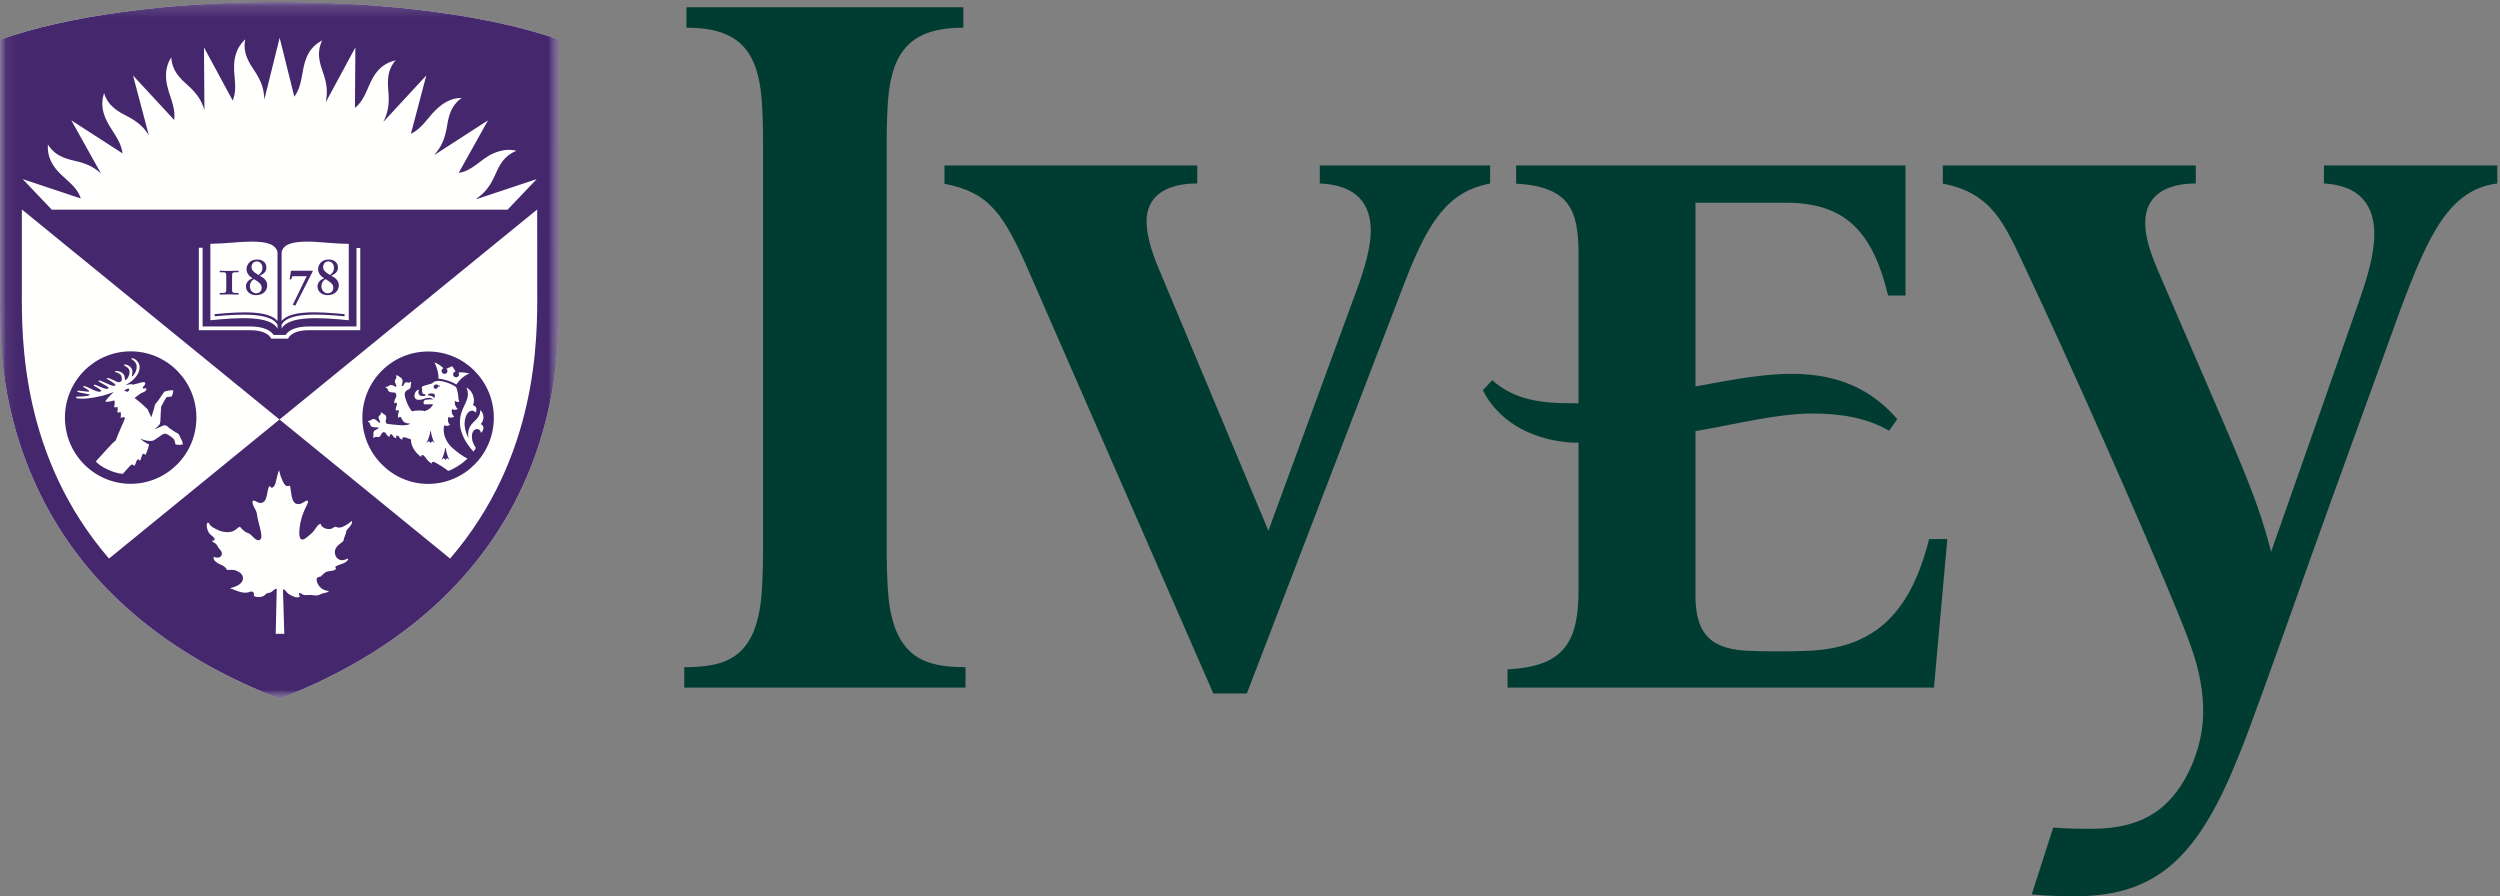<svg width="212px" height="76px" viewBox="0 0 212 76" version="1.1" xmlns="http://www.w3.org/2000/svg" xmlns:xlink="http://www.w3.org/1999/xlink">
    <rect x="0" y="0" width="212" height="76" fill="#808080" stroke="none"/>
    <defs>
        <polygon id="path-1" points="0.06 0.165 47.409 0.165 47.409 59.254 0.06 59.254"></polygon>
    </defs>
    <g id="Page-1" stroke="none" stroke-width="1" fill="none" fill-rule="evenodd">
        <g id="Ivey-Main-Logo">
            <g id="Group-2">
                <g id="Group-4">
                    <mask id="mask-2" fill="white">
                        <use xlink:href="#path-1"></use>
                    </mask>
                    <g id="Clip-2"></g>
                    <path d="M47.408,24.612 L47.406,3.364 C41.908,1.422 33.275,0.165 23.543,0.165 C13.998,0.165 5.5,1.413 0.004,3.364 L0.001,24.919 C0.001,28.099 -0.143,33.723 2.746,40.456 C6.335,48.818 13.28,55.104 23.19,59.045 L23.703,59.254 L24.212,59.051 C34.132,55.104 41.075,48.818 44.664,40.456 C47.555,33.723 47.408,27.656 47.408,24.612" id="Fill-1" fill="#FFFFFE" mask="url(#mask-2)"></path>
                    <path d="M47.408,24.612 L47.406,3.364 C41.908,1.422 33.275,0.165 23.543,0.165 C13.998,0.165 5.5,1.416 0.004,3.364 L0.001,24.919 C0.001,28.1 -0.143,33.723 2.746,40.455 C6.335,48.818 13.28,55.104 23.19,59.045 L23.703,59.254 L24.212,59.051 C34.132,55.104 41.075,48.818 44.664,40.455 C47.555,33.723 47.408,27.656 47.408,24.612 Z M28.888,47.855 C28.782,47.893 28.654,47.937 28.552,47.986 C28.484,48.02 28.445,48.039 28.437,48.094 C28.432,48.131 28.474,48.187 28.496,48.213 C28.433,48.441 27.895,48.408 27.718,48.475 C27.565,48.525 27.389,48.691 27.29,48.801 C27.19,48.912 27.223,48.886 27.059,48.918 C26.771,48.977 26.833,49.242 26.922,49.453 C27.011,49.664 27.162,49.833 27.353,49.957 C27.419,50.004 27.729,50.122 27.895,50.122 C27.737,50.299 27.511,50.254 27.31,50.336 C27.196,50.381 27.095,50.449 26.972,50.477 C26.802,50.51 26.716,50.5 26.579,50.477 C26.359,50.436 26.187,50.446 26.008,50.462 C25.872,50.479 25.755,50.462 25.635,50.396 C25.583,50.367 25.479,50.29 25.427,50.282 C25.262,50.254 25.395,50.5 25.431,50.586 C25.205,50.8 24.692,50.503 24.487,50.377 C24.307,50.268 24.212,50.016 24.008,49.953 C23.993,50.168 24.005,50.387 24.014,50.602 C24.039,51.262 24.054,51.921 24.073,52.584 C24.084,52.971 24.096,53.358 24.107,53.744 L23.382,53.744 L23.468,49.924 C23.234,49.937 23.144,50.152 22.952,50.233 C22.837,50.287 22.716,50.26 22.606,50.331 C22.489,50.406 22.442,50.503 22.308,50.563 C22.194,50.613 22.055,50.635 21.932,50.629 C21.774,50.629 21.602,50.602 21.515,50.512 C21.591,50.375 21.515,50.228 21.419,50.178 C21.306,50.117 21.15,50.207 21.052,50.233 C20.546,50.357 19.952,50.045 19.494,49.873 C19.494,49.873 20.604,49.686 20.604,49.034 C20.604,48.854 20.521,48.71 20.383,48.593 C20.253,48.486 20.01,48.36 19.839,48.336 C19.563,48.295 19.372,48.367 19.203,48.302 C19.227,48.213 19.076,48.088 18.958,48.005 C18.85,47.926 18.714,47.889 18.593,47.826 C18.37,47.71 18.036,47.5 18.128,47.213 C18.308,47.301 18.48,47.324 18.643,47.238 C18.77,47.168 18.814,47.07 18.814,46.917 C18.813,46.711 18.586,46.576 18.508,46.421 C18.444,46.295 18.387,46.18 18.272,46.09 C18.167,46.008 17.991,45.982 17.987,45.824 C18.2,45.909 18.26,45.721 18.133,45.582 C17.991,45.424 17.807,45.346 17.699,45.151 C17.604,44.975 17.535,44.771 17.531,44.566 C17.531,44.506 17.542,44.336 17.627,44.316 C17.706,44.303 17.733,44.408 17.765,44.459 C17.898,44.654 18.094,44.751 18.292,44.849 C18.542,44.975 18.635,45.037 18.911,45.087 C19.449,45.182 19.791,45.105 20.1,44.818 C20.156,44.771 20.288,44.674 20.352,44.668 C20.457,44.822 20.745,45.115 21.02,45.197 C21.228,45.256 21.463,45.552 21.569,45.643 C21.937,45.968 22.169,45.781 22.167,45.469 C22.166,45.213 22.07,44.875 22.015,44.625 C21.924,44.224 21.843,44.025 21.791,43.606 C21.758,43.352 21.614,43.135 21.521,42.96 C21.426,42.779 21.291,42.319 21.627,42.479 C21.768,42.547 21.976,42.674 22.143,42.648 C22.539,42.595 22.587,42.164 22.662,41.842 C22.703,41.674 22.705,41.539 22.766,41.372 C22.799,41.275 22.847,41.218 22.897,41.217 C22.91,41.266 22.966,41.357 23.052,41.357 C23.206,41.357 23.336,41.095 23.373,40.939 C23.403,40.809 23.431,40.65 23.47,40.537 C23.538,40.338 23.556,40.098 23.661,39.876 C23.702,40.025 23.769,40.289 23.805,40.383 C23.898,40.619 23.978,40.855 24.118,41.055 C24.238,41.223 24.388,41.275 24.578,41.175 C24.673,41.399 24.673,42.132 24.862,42.477 C24.975,42.676 25.117,42.748 25.29,42.748 C25.445,42.748 25.553,42.703 25.665,42.637 C25.801,42.555 25.952,42.455 26.052,42.455 C26.097,42.455 26.124,42.478 26.124,42.521 C26.124,42.674 25.887,43.09 25.854,43.178 C25.782,43.379 25.665,43.602 25.605,43.807 C25.558,43.975 25.504,44.186 25.468,44.364 C25.429,44.561 25.395,44.79 25.38,45.102 C25.372,45.287 25.384,45.621 25.526,45.719 C25.729,45.855 25.984,45.582 26.147,45.456 C26.346,45.301 26.516,45.154 26.666,44.949 C26.776,44.798 26.995,44.408 27.206,44.424 C27.201,44.581 27.425,44.805 27.759,44.855 C27.965,44.889 28.131,44.845 28.252,44.758 C28.408,44.643 28.419,44.649 28.596,44.717 C28.975,44.86 29.605,44.364 29.83,44.186 C29.905,44.264 29.835,44.413 29.736,44.562 C29.557,44.832 29.354,44.92 29.349,45.121 C29.345,45.301 29.126,45.639 29.144,45.834 C29.078,45.951 28.867,46.074 28.772,46.154 C28.492,46.39 28.323,46.659 28.425,47.032 C28.511,47.354 28.778,47.505 29.025,47.505 C29.275,47.505 29.437,47.342 29.519,47.383 C29.568,47.414 29.445,47.562 29.397,47.605 C29.261,47.723 29.041,47.812 28.888,47.855 Z M43.04,17.782 L4.393,17.782 L1.923,15.188 L6.854,16.831 C6.448,15.602 5.32,15.177 4.594,14.128 C4.16,13.503 4.017,12.889 4.061,12.249 C4.194,12.476 4.435,12.788 4.805,13.047 C5.161,13.295 5.642,13.485 6.292,13.626 C7.457,13.878 8.057,14.246 8.569,14.718 L6.045,10.202 L10.393,13.008 C10.213,11.714 9.32,11.042 8.877,9.848 C8.613,9.14 8.621,8.501 8.827,7.894 C8.897,8.145 9.05,8.511 9.345,8.848 C9.631,9.176 10.046,9.481 10.644,9.78 C11.745,10.331 12.237,10.854 12.62,11.464 L11.279,6.399 L14.775,10.176 C14.917,8.906 14.227,8.029 14.096,6.77 C14.02,6.016 14.178,5.39 14.528,4.856 C14.534,5.119 14.593,5.51 14.796,5.912 C14.989,6.298 15.314,6.696 15.818,7.135 C16.784,7.972 17.117,8.616 17.335,9.331 L17.298,4.021 L19.732,8.521 C20.209,7.381 19.706,6.33 19.89,5.084 C20.001,4.333 20.33,3.763 20.802,3.332 C20.745,3.588 20.703,3.978 20.799,4.422 C20.891,4.841 21.108,5.31 21.487,5.86 C22.229,6.936 22.383,7.646 22.413,8.414 L22.421,8.41 L23.716,3.204 L24.958,8.2 C25.71,7.173 25.517,6.003 26.011,4.839 C26.308,4.137 26.762,3.722 27.329,3.421 C27.206,3.654 27.07,4.021 27.05,4.475 C27.031,4.907 27.126,5.415 27.356,6.04 C27.795,7.233 27.77,7.952 27.617,8.682 L30.136,4.021 L30.099,9.144 C31.077,8.375 31.146,7.157 31.911,6.155 C32.371,5.554 32.927,5.266 33.55,5.116 C33.374,5.31 33.148,5.635 33.018,6.066 C32.895,6.481 32.86,6.995 32.927,7.657 C33.057,8.956 32.846,9.654 32.504,10.335 L32.508,10.335 L36.151,6.399 L34.846,11.343 C35.94,10.816 36.338,9.771 37.32,8.995 C37.915,8.524 38.518,8.295 39.158,8.304 C38.937,8.452 38.644,8.706 38.409,9.095 C38.184,9.465 38.022,9.955 37.922,10.614 C37.727,11.896 37.358,12.521 36.861,13.094 L36.881,13.112 L41.386,10.202 L38.898,14.655 C40.111,14.483 40.699,13.512 41.836,13.009 C42.528,12.707 43.186,12.624 43.804,12.791 C43.557,12.878 43.206,13.051 42.883,13.371 C42.575,13.674 42.296,14.108 42.036,14.723 C41.528,15.908 41.019,16.419 40.394,16.853 L40.422,16.883 L45.511,15.188 L43.04,17.782 Z M23.004,28.72 C22.937,28.604 22.669,28.003 21.188,28.003 L16.861,28.003 L16.861,21.009 L17.181,21.009 L17.181,27.683 L21.136,27.683 C21.437,27.683 21.698,27.699 21.922,27.735 C22.72,27.861 23.052,28.182 23.209,28.403 L24.221,28.403 C24.372,28.177 24.692,27.861 25.484,27.735 C25.706,27.699 25.963,27.683 26.265,27.683 L30.232,27.683 L30.232,21.028 L30.55,21.028 L30.55,28.003 L26.213,28.003 C24.734,28.003 24.487,28.609 24.434,28.72 L23.004,28.72 Z M23.532,27.531 L23.532,27.872 C22.927,26.739 20.178,26.923 17.838,27.158 L17.838,20.675 C19.099,20.662 20.34,20.489 21.31,20.489 C22.54,20.489 23.387,20.677 23.532,21.39 L23.532,27.218 C22.785,26.329 20.543,26.413 18.206,26.639 L18.206,26.823 C20.521,26.602 22.966,26.525 23.532,27.531 Z M18.635,24.98 C18.912,24.972 19.205,24.964 19.435,24.964 C19.733,24.964 19.984,24.972 20.231,24.98 L20.231,24.846 L20.103,24.846 C19.713,24.846 19.68,24.806 19.68,24.546 L19.68,23.42 C19.68,23.11 19.729,23.09 19.988,23.09 L20.231,23.09 L20.231,22.959 C19.976,22.966 19.708,22.975 19.435,22.975 C19.183,22.975 18.905,22.966 18.635,22.959 L18.635,23.09 L18.878,23.09 C19.14,23.09 19.187,23.11 19.187,23.42 L19.187,24.546 C19.187,24.806 19.156,24.846 18.763,24.846 L18.635,24.846 L18.635,24.98 Z M21.422,23.603 C21.12,23.42 20.906,23.158 20.906,22.819 C20.906,22.528 21.12,22.006 21.806,22.006 C22.354,22.006 22.591,22.351 22.591,22.659 C22.591,22.979 22.476,23.171 22.019,23.382 C22.462,23.607 22.659,23.848 22.659,24.198 C22.659,24.681 22.281,25.031 21.705,25.031 C21.187,25.031 20.855,24.676 20.855,24.302 C20.855,23.891 21.176,23.686 21.422,23.603 Z M22.192,24.409 C22.192,24.156 22.075,23.991 21.544,23.67 C21.31,23.792 21.188,24.036 21.188,24.26 C21.188,24.676 21.479,24.872 21.714,24.872 C22.045,24.872 22.192,24.628 22.192,24.409 Z M21.917,23.322 C22.119,23.163 22.258,22.997 22.258,22.709 C22.258,22.378 22.035,22.167 21.779,22.167 C21.488,22.167 21.33,22.401 21.33,22.646 C21.33,22.906 21.51,23.084 21.917,23.322 Z M26.092,20.489 C27.064,20.489 28.289,20.673 29.576,20.675 L29.576,27.158 C27.234,26.923 24.487,26.739 23.88,27.872 L23.88,27.531 C24.429,26.509 26.889,26.598 29.218,26.823 L29.218,26.639 C26.867,26.412 24.62,26.316 23.88,27.218 L23.88,21.39 C24.027,20.677 24.871,20.489 26.092,20.489 Z M24.561,23.694 L24.691,23.694 L24.794,23.42 L26.01,23.42 L24.825,25.848 L25.046,25.909 L26.526,22.999 L26.493,22.959 L24.674,22.959 L24.561,23.694 Z M27.491,23.603 C27.188,23.42 26.975,23.158 26.975,22.819 C26.975,22.528 27.188,22.006 27.874,22.006 C28.422,22.006 28.659,22.351 28.659,22.659 C28.659,22.979 28.544,23.171 28.085,23.382 C28.531,23.607 28.731,23.848 28.731,24.198 C28.731,24.681 28.351,25.031 27.773,25.031 C27.253,25.031 26.924,24.676 26.924,24.302 C26.924,23.891 27.246,23.686 27.491,23.603 Z M28.265,24.409 C28.265,24.156 28.146,23.991 27.617,23.67 C27.38,23.792 27.258,24.036 27.258,24.26 C27.258,24.676 27.548,24.872 27.782,24.872 C28.112,24.872 28.265,24.628 28.265,24.409 Z M27.985,23.322 C28.189,23.163 28.323,22.997 28.323,22.709 C28.323,22.378 28.102,22.167 27.849,22.167 C27.559,22.167 27.398,22.401 27.398,22.646 C27.398,22.906 27.58,23.084 27.985,23.322 Z M38.168,47.367 L23.703,35.575 L9.243,47.367 C1.779,38.7 1.834,28.699 1.854,24.573 L1.854,17.786 L1.883,17.786 L23.703,35.575 L45.524,17.786 L45.553,17.786 L45.556,24.573 C45.578,28.699 45.632,38.7 38.168,47.367 Z M11.071,41.026 C14.151,41.031 16.652,38.521 16.656,35.42 C16.662,32.318 14.172,29.8 11.093,29.794 C8.014,29.791 5.514,32.299 5.506,35.399 C5.5,38.5 7.994,41.021 11.071,41.026 Z M14.686,33.094 C14.701,33.263 14.614,33.546 14.548,33.621 C14.489,33.639 14.331,33.657 14.213,33.664 C14.138,33.664 14.119,33.673 14.074,33.749 C13.934,33.986 13.808,34.206 13.664,34.488 C13.631,34.817 13.631,35.134 13.608,35.526 C13.597,35.663 13.617,35.844 13.524,36.003 C13.403,36.157 13.271,36.271 13.163,36.346 C13.141,36.359 13.109,36.398 13.202,36.37 C13.257,36.354 13.515,36.225 13.57,36.206 C13.753,36.147 13.962,35.922 14.252,36.205 C14.392,36.339 14.604,36.467 14.856,36.638 C14.952,36.7 15.001,36.689 15.127,36.799 C15.228,36.887 15.273,37.086 15.334,37.187 C15.489,37.454 15.507,37.616 15.501,37.68 C15.403,37.731 15.039,37.737 14.894,37.693 C14.841,37.602 14.844,37.463 14.817,37.395 C14.766,37.265 14.72,37.201 14.654,37.152 C14.541,37.073 14.458,36.983 14.341,36.92 C14.061,36.762 14.024,36.723 13.818,36.825 C13.627,36.917 13.334,37.185 13.023,37.347 C12.782,37.463 12.116,37.342 11.931,37.178 C11.994,37.357 12.368,37.564 12.647,37.694 C12.61,37.792 12.507,38.307 12.305,38.606 C12.29,38.531 12.247,38.479 12.183,38.479 C11.994,38.479 12.027,38.879 11.849,39.086 C11.836,39.023 11.792,38.957 11.717,38.957 C11.542,38.957 11.562,39.336 11.363,39.533 C11.343,39.449 11.295,39.393 11.213,39.393 C11.136,39.393 11.061,39.469 10.993,39.541 C10.756,39.797 10.642,39.943 10.416,40.182 C9.65,40.137 8.521,39.608 8.124,39.128 C8.846,38.35 9.496,37.574 9.814,37.351 C9.966,36.895 10.422,35.927 10.59,35.482 C10.57,35.437 10.548,35.396 10.523,35.352 C10.408,35.417 10.276,35.436 10.22,35.401 C10.266,35.275 10.27,35.08 10.216,34.925 C10.135,34.973 10.021,34.999 9.937,34.965 C9.989,34.817 9.999,34.639 9.948,34.497 C9.948,34.497 9.948,34.496 9.945,34.496 C9.844,34.541 9.748,34.556 9.671,34.53 C9.715,34.362 9.755,34.2 9.705,33.99 C9.698,33.973 9.693,33.96 9.687,33.945 C9.551,34.015 9.063,34.102 8.952,34.059 C8.881,34.002 9.298,33.578 9.649,33.228 C9.319,33.377 8.889,33.53 8.23,33.66 C7.854,33.735 7.066,33.875 6.51,33.773 C6.415,33.759 6.436,33.636 6.526,33.634 C6.819,33.632 7.216,33.616 7.506,33.546 C7.584,33.526 7.707,33.459 7.483,33.424 C7.246,33.378 6.811,33.31 6.593,33.237 C6.518,33.211 6.559,33.12 6.623,33.125 C6.89,33.145 7.207,33.198 7.435,33.211 C7.567,33.213 7.624,33.196 7.525,33.109 C7.465,33.057 7.277,32.939 7.087,32.825 C7.043,32.802 7.051,32.742 7.103,32.734 C7.252,32.707 7.845,33.078 8.244,33.191 C8.335,33.214 8.408,33.228 8.485,33.214 C8.563,33.203 8.577,33.153 8.572,33.121 C8.556,33.024 8.162,32.839 7.973,32.713 C7.892,32.661 7.977,32.601 8.057,32.624 C8.27,32.687 8.754,32.941 8.972,32.969 C9.149,32.99 9.213,32.941 9.206,32.894 C9.184,32.774 8.515,32.459 8.353,32.34 C8.313,32.315 8.369,32.258 8.414,32.267 C8.757,32.309 9.423,32.768 9.72,32.717 C9.75,32.713 9.793,32.688 9.785,32.644 C9.762,32.513 9.206,32.221 9.067,32.127 C8.999,32.083 9.08,32.037 9.174,32.057 C9.379,32.104 9.694,32.264 9.886,32.361 C9.978,32.406 10.051,32.422 10.142,32.408 C10.266,32.386 10.371,32.258 10.321,31.995 C10.271,31.724 10.022,31.62 9.847,31.572 C9.651,31.518 9.797,31.427 9.964,31.46 C10.283,31.519 10.52,31.67 10.572,31.952 C10.581,32 10.583,32.062 10.586,32.124 C10.592,32.283 10.703,32.227 10.797,32.096 C10.973,31.847 11.01,31.601 10.979,31.433 C10.929,31.145 10.516,31.025 10.516,30.956 C10.516,30.933 10.542,30.915 10.565,30.908 C10.723,30.881 11.154,31.068 11.216,31.416 C11.248,31.6 11.215,31.699 11.185,31.878 C11.176,31.915 11.203,31.945 11.26,31.887 C11.467,31.678 11.638,31.307 11.579,30.971 C11.515,30.613 11.147,30.487 11.136,30.426 C11.133,30.412 11.162,30.386 11.191,30.38 C11.343,30.357 11.751,30.595 11.828,30.992 C11.897,31.344 11.732,32.074 10.641,32.654 C11.099,32.555 11.227,32.568 11.273,32.624 C11.801,32.483 12.14,32.375 12.275,32.406 C12.423,32.632 12.109,32.723 12.107,32.894 C12.109,33.057 12.473,32.786 12.412,33.042 C12.302,33.246 12.16,33.259 11.995,33.32 C11.913,33.377 11.586,33.607 11.411,33.753 C11.937,34.12 12.478,34.678 12.514,34.703 C12.543,34.785 12.673,35.017 12.82,35.362 C12.825,35.369 12.828,35.375 12.831,35.382 C12.905,35.159 13.027,34.784 13.081,34.593 C13.127,34.426 13.11,34.374 13.165,34.275 C13.208,34.193 13.356,34.059 13.489,33.861 C13.606,33.689 13.797,33.419 13.863,33.314 C13.972,33.145 14.083,33.181 14.285,33.122 C14.362,33.104 14.595,33.086 14.686,33.094 Z M10.547,33.12 C10.57,33.094 10.613,33.055 10.652,33.034 C10.737,32.984 10.858,32.958 10.937,32.946 C10.972,33.002 10.956,33.1 10.891,33.173 C10.824,33.251 10.747,33.214 10.679,33.181 C10.628,33.161 10.59,33.162 10.57,33.161 C10.544,33.162 10.528,33.135 10.547,33.12 Z M30.729,35.413 C30.736,32.312 33.234,29.803 36.313,29.807 C39.392,29.812 41.882,32.331 41.876,35.433 C41.873,38.531 39.372,41.04 36.294,41.035 C33.214,41.031 30.724,38.449 30.729,35.413 Z M38.869,31.585 C38.901,31.627 38.923,31.679 38.927,31.74 C38.929,31.878 38.819,31.992 38.681,31.995 C38.543,31.999 38.43,31.888 38.424,31.752 C38.422,31.625 38.515,31.517 38.637,31.497 L38.349,31.053 L37.858,31.267 C37.911,31.31 37.943,31.376 37.948,31.447 C37.949,31.585 37.84,31.702 37.703,31.707 C37.562,31.707 37.448,31.6 37.445,31.46 C37.442,31.354 37.508,31.261 37.599,31.224 C37.453,31.068 37.136,30.831 36.834,30.729 C37.069,31.154 37.196,31.679 37.187,32.119 C37.502,32.098 38.365,32.364 38.693,32.608 C38.961,32.216 39.36,31.838 39.804,31.682 C39.591,31.613 39.174,31.543 38.869,31.585 Z M37.303,32.705 C37.267,32.704 37.228,32.698 37.192,32.693 C37.156,32.684 37.143,32.667 37.132,32.657 C37.122,32.644 37.09,32.605 37.004,32.601 C36.859,32.591 36.784,32.705 36.774,32.772 C36.769,32.823 36.781,32.877 36.812,32.916 C36.84,32.948 36.881,32.969 36.924,32.973 C36.952,32.976 36.984,32.97 37.018,32.958 L37.021,32.957 C37.08,32.92 37.114,32.867 37.134,32.816 C37.143,32.793 37.214,32.764 37.291,32.76 C37.305,32.76 37.32,32.752 37.32,32.737 C37.326,32.72 37.317,32.705 37.303,32.705 Z M35.796,32.786 C35.765,32.839 35.766,32.894 35.778,32.937 C35.778,32.941 35.797,32.964 35.798,32.97 C35.781,33.055 35.785,33.162 35.818,33.314 C35.835,33.4 35.915,33.431 36.064,33.435 C36.064,33.473 36.07,33.509 36.077,33.542 C36.079,33.546 36.079,33.551 36.08,33.555 C35.991,33.578 35.909,33.593 35.833,33.59 C35.6,33.575 35.455,33.446 35.485,33.211 C35.489,33.169 35.501,33.135 35.522,33.094 C35.534,33.075 35.522,33.057 35.504,33.049 C35.422,33.023 35.184,33.218 35.147,33.49 C35.117,33.749 35.259,33.893 35.474,33.905 C35.593,33.913 35.753,33.896 35.92,33.831 C36.207,33.715 36.536,33.679 36.737,33.879 C36.586,33.853 36.194,33.88 36.082,33.902 C35.914,33.934 35.833,34.28 36.018,34.291 C36.161,34.3 36.687,34.268 36.716,34.275 C36.663,34.502 36.322,34.792 35.993,34.862 C35.791,34.778 35.204,34.796 34.937,34.881 C34.603,34.499 34.357,33.797 34.329,33.566 C34.317,33.459 34.312,33.335 34.368,33.238 C34.474,33.046 34.687,33.063 34.792,32.898 C34.846,32.811 34.819,32.705 34.836,32.605 C34.843,32.565 34.929,32.417 34.819,32.37 C34.773,32.427 34.698,32.47 34.601,32.443 C34.537,32.421 34.467,32.4 34.399,32.427 C34.283,32.478 34.259,32.623 34.169,32.72 C34.119,32.77 34.058,32.748 34.07,32.666 C34.097,32.532 34.161,32.406 34.141,32.271 C34.118,32.132 34.018,32.026 33.877,31.95 C33.817,31.917 33.75,31.857 33.683,31.838 C33.615,31.823 33.561,31.847 33.557,31.878 C33.589,31.898 33.615,31.935 33.617,31.992 C33.623,32.112 33.486,32.183 33.484,32.297 C33.48,32.476 33.607,32.637 33.617,32.73 C33.628,32.803 33.567,32.804 33.523,32.78 C33.43,32.73 33.287,32.652 33.153,32.649 C33.044,32.644 32.97,32.734 32.875,32.773 C32.833,32.792 32.66,32.789 32.694,32.871 C32.791,32.89 32.86,32.953 32.893,33.042 C32.917,33.109 32.932,33.163 32.996,33.211 C33.102,33.288 33.327,33.266 33.434,33.287 C33.503,33.301 33.586,33.338 33.607,33.484 C33.623,33.585 33.586,33.699 33.537,33.779 C33.455,33.929 33.409,34.084 33.45,34.226 C33.489,34.17 33.53,34.15 33.575,34.15 C33.67,34.15 33.699,34.257 33.631,34.404 C33.569,34.538 33.528,34.687 33.589,34.859 C33.62,34.803 33.668,34.766 33.721,34.766 C33.805,34.766 33.853,34.857 33.791,35.022 C33.736,35.17 33.72,35.316 33.779,35.458 C33.805,35.396 33.854,35.352 33.917,35.352 C34.006,35.352 34.045,35.445 34.077,35.524 C34.182,35.782 34.352,35.913 34.769,35.913 C34.623,36.189 33.415,36.013 32.922,35.955 C32.817,35.942 32.757,35.913 32.726,35.827 C32.648,35.636 32.829,35.474 32.725,35.271 C32.673,35.17 32.594,35.146 32.506,35.089 C32.467,35.062 32.355,34.92 32.283,34.984 C32.312,35.06 32.307,35.125 32.221,35.202 C32.166,35.25 32.11,35.293 32.101,35.374 C32.084,35.513 32.197,35.644 32.233,35.759 C32.265,35.846 32.211,35.885 32.137,35.829 C32.02,35.741 31.85,35.532 31.671,35.532 C31.547,35.532 31.518,35.604 31.419,35.647 C31.377,35.671 31.188,35.687 31.206,35.782 C31.286,35.796 31.359,35.844 31.382,35.955 C31.399,36.028 31.414,36.102 31.481,36.15 C31.643,36.278 31.9,36.22 32.051,36.252 C32.11,36.263 32.12,36.315 32.064,36.349 C31.936,36.427 31.757,36.477 31.69,36.603 C31.641,36.707 31.671,36.825 31.67,36.928 C31.669,36.974 31.609,37.117 31.709,37.146 C31.758,37.079 31.829,37.027 31.946,37.045 C32.019,37.054 32.083,37.089 32.156,37.052 C32.283,36.988 32.294,36.871 32.36,36.762 C32.394,36.707 32.452,36.651 32.54,36.651 C32.595,36.651 32.646,36.666 32.69,36.706 C32.788,36.789 32.777,36.996 33.074,37.038 C33.057,37.01 33.049,36.969 33.049,36.934 C33.049,36.875 33.087,36.829 33.146,36.829 C33.214,36.829 33.262,36.859 33.322,36.964 C33.402,37.099 33.486,37.141 33.62,37.157 C33.601,37.122 33.589,37.079 33.589,37.042 C33.589,36.978 33.628,36.939 33.684,36.939 C33.718,36.939 33.782,36.953 33.836,37.048 C33.921,37.19 33.986,37.26 34.135,37.276 C34.091,37.191 34.124,37.075 34.238,37.075 C34.352,37.075 34.637,37.178 34.849,37.265 C34.841,37.807 35.193,38.392 35.719,38.749 C35.7,38.645 35.755,38.588 35.833,38.588 C36.046,38.588 36.154,39.09 36.631,39.318 C36.607,39.225 36.657,39.161 36.727,39.161 C36.784,39.161 36.861,39.195 36.901,39.217 C37.329,39.449 37.781,39.742 38.002,39.934 C38.444,39.797 39.171,39.363 39.646,38.877 C39.353,38.786 38.546,38.182 38.265,37.892 C37.76,37.372 37.623,36.825 37.623,36.424 C37.623,36.287 37.644,36.161 37.676,36.06 C37.824,36.147 38.035,36.132 38.162,36.015 C37.93,35.835 37.965,35.479 38.039,35.351 C38.17,35.455 38.402,35.423 38.521,35.317 C38.346,35.208 38.25,34.92 38.342,34.677 C38.438,34.778 38.67,34.785 38.808,34.67 C38.625,34.516 38.528,34.268 38.581,33.978 C38.666,34.095 38.83,34.109 38.948,34.065 C38.875,33.905 38.869,33.647 38.848,33.477 C38.818,33.238 38.75,32.973 38.673,32.829 C38.418,32.608 37.642,32.297 37.16,32.297 C37.096,32.297 37.033,32.309 36.979,32.321 C36.842,32.351 36.749,32.4 36.745,32.422 C36.672,32.532 36.493,32.561 36.333,32.601 C36.218,32.635 35.911,32.72 35.796,32.786 Z M36.534,36.559 L36.493,36.559 C36.461,36.886 36.279,37.388 36.163,37.569 L36.376,37.403 L36.513,37.569 L36.651,37.405 L36.848,37.569 C36.741,37.379 36.565,36.886 36.534,36.559 Z M40.254,38.151 C40.298,38.083 40.354,37.991 40.354,37.991 C40.147,37.676 39.991,37.333 40.02,36.936 C40.053,36.506 40.292,36.376 40.48,36.385 C40.651,36.392 40.767,36.523 40.776,36.711 C40.921,36.587 40.984,36.444 40.995,36.3 C41.002,36.189 40.946,36.018 40.756,35.969 C41.098,35.653 41.064,35.017 40.715,34.773 C40.766,35.23 40.423,35.543 40.119,35.837 C39.708,36.237 39.656,36.685 39.728,37.152 C39.484,36.681 39.372,36.239 39.402,35.797 C39.438,35.309 39.685,34.803 40.043,34.826 C40.159,34.836 40.279,34.894 40.327,34.999 C40.496,34.71 40.377,34.393 40.102,34.372 C40.384,33.695 39.926,33.013 39.55,32.867 C39.646,33.073 39.694,33.276 39.676,33.512 C39.632,34.161 39.062,34.68 39.004,35.646 C38.944,36.693 39.526,37.604 40.15,38.297 C40.15,38.297 40.201,38.229 40.254,38.151 Z M37.795,37.993 L37.756,37.993 C37.724,38.322 37.542,38.824 37.427,39.005 L37.638,38.84 L37.773,39.005 L37.913,38.84 L38.109,39.005 C38.002,38.816 37.827,38.322 37.795,37.993 Z M36.828,33.756 C36.861,33.69 36.878,33.603 36.878,33.551 C36.878,33.512 36.873,33.463 36.835,33.425 C36.794,33.381 36.695,33.363 36.59,33.363 C36.489,33.363 36.376,33.378 36.316,33.419 C36.308,33.446 36.295,33.484 36.279,33.526 C36.47,33.526 36.676,33.574 36.828,33.756 Z" id="Fill-3" fill="#44276C" mask="url(#mask-2)"></path>
                </g>
                <g id="Group" transform="translate(58, 0)" fill="#003C32">
                    <path d="M0.027,58.306 L23.876,58.306 L23.876,56.575 C20.545,56.575 17.873,55.852 17.344,50.638 C17.257,49.787 17.192,48.056 17.192,46.948 L17.192,11.822 C17.192,10.805 17.241,9.27 17.31,8.43 C17.656,4.282 19.313,2.347 23.692,2.347 L23.692,0.614 L0.211,0.614 L0.211,2.347 C4.629,2.347 6.257,4.273 6.591,8.43 C6.659,9.268 6.706,10.804 6.706,11.822 L6.706,46.948 C6.706,48.056 6.643,49.787 6.561,50.638 C6.054,55.89 3.436,56.575 0.027,56.575 L0.027,58.306" id="Fill-5"></path>
                    <path d="M69.838,58.306 L106,58.306 L107.135,45.715 L105.588,45.715 C104.043,51.844 101.121,54.845 95.621,55.174 C94.135,55.26 91.358,55.258 89.992,55.174 C86.724,54.969 85.777,53.362 85.777,50.48 L85.777,36.561 C89.423,35.93 92.735,35.066 95.694,35.066 C98.088,35.066 100.341,35.433 102.189,36.526 L102.888,35.543 C100.872,33.197 98.103,31.7 93.952,31.7 C91.686,31.7 89.366,32.1 85.777,32.77 L85.777,17.19 L93.403,17.19 C98.315,17.19 100.759,19.429 102.112,25.063 L103.588,25.063 L103.588,14.032 L70.567,14.032 L70.567,15.574 C75.044,15.822 75.859,17.771 75.859,21.509 L75.859,34.198 L75.374,34.198 C72.583,34.198 70.432,33.904 68.542,32.244 L67.752,33.085 C68.132,33.896 69.557,36.333 73.324,37.243 C74.001,37.405 74.982,37.535 75.374,37.535 L75.859,37.535 L75.859,50.096 C75.859,54.745 74.384,56.512 69.838,56.766 L69.838,58.306" id="Fill-6"></path>
                    <path d="M44.892,58.805 L47.733,58.805 L61.166,23.825 C63.088,18.87 64.755,16.229 68.363,15.565 L68.363,14.032 L53.919,14.032 L53.919,15.556 C57.124,15.695 58.245,17.365 58.245,19.593 C58.245,20.904 57.724,22.799 57.054,24.58 C57.054,24.58 51.673,39.213 49.992,43.823 L49.561,45.006 L40.228,22.701 C39.607,21.213 39.229,19.874 39.229,18.755 C39.229,16.791 40.662,15.556 43.528,15.556 L43.528,14.032 L22.091,14.032 L22.091,15.595 L22.211,15.605 C25.915,16.369 27.132,18.125 29.325,23.194 L44.892,58.805" id="Fill-7"></path>
                    <path d="M126.656,51.895 C127.895,54.924 128.828,57.291 128.828,60.361 C128.828,62.369 128.222,64.486 127.16,66.262 C125.722,68.674 123.558,70.281 119.408,70.281 C118.165,70.281 117.348,70.268 116.113,70.184 L114.292,75.84 C115.496,75.955 116.522,76 117.991,76 C125.017,76 128.482,72.559 131.911,63.924 C132.913,61.445 134.829,56.062 137.727,47.914 C139.808,42.066 142.471,34.792 145.595,26.145 C147.959,19.869 149.713,16.076 153.767,15.559 L153.767,14.032 L139.069,14.032 L139.069,15.556 C142.03,15.726 143.341,17.307 143.341,19.856 C143.341,21.525 142.768,23.478 142.1,25.395 C140.912,28.811 134.591,46.791 134.591,46.791 L134.317,45.779 C133.611,43.257 132.875,41.244 130.649,36.052 L125.144,23.292 C124.38,21.499 123.917,20.244 123.917,18.869 C123.917,16.627 125.617,15.558 128.204,15.558 L128.204,14.032 L106.752,14.032 L106.752,15.574 C110.976,16.368 112.018,19.072 113.81,22.868 C117.339,30.336 123.604,44.428 126.656,51.895" id="Fill-8"></path>
                </g>
            </g>
        </g>
    </g>
</svg>